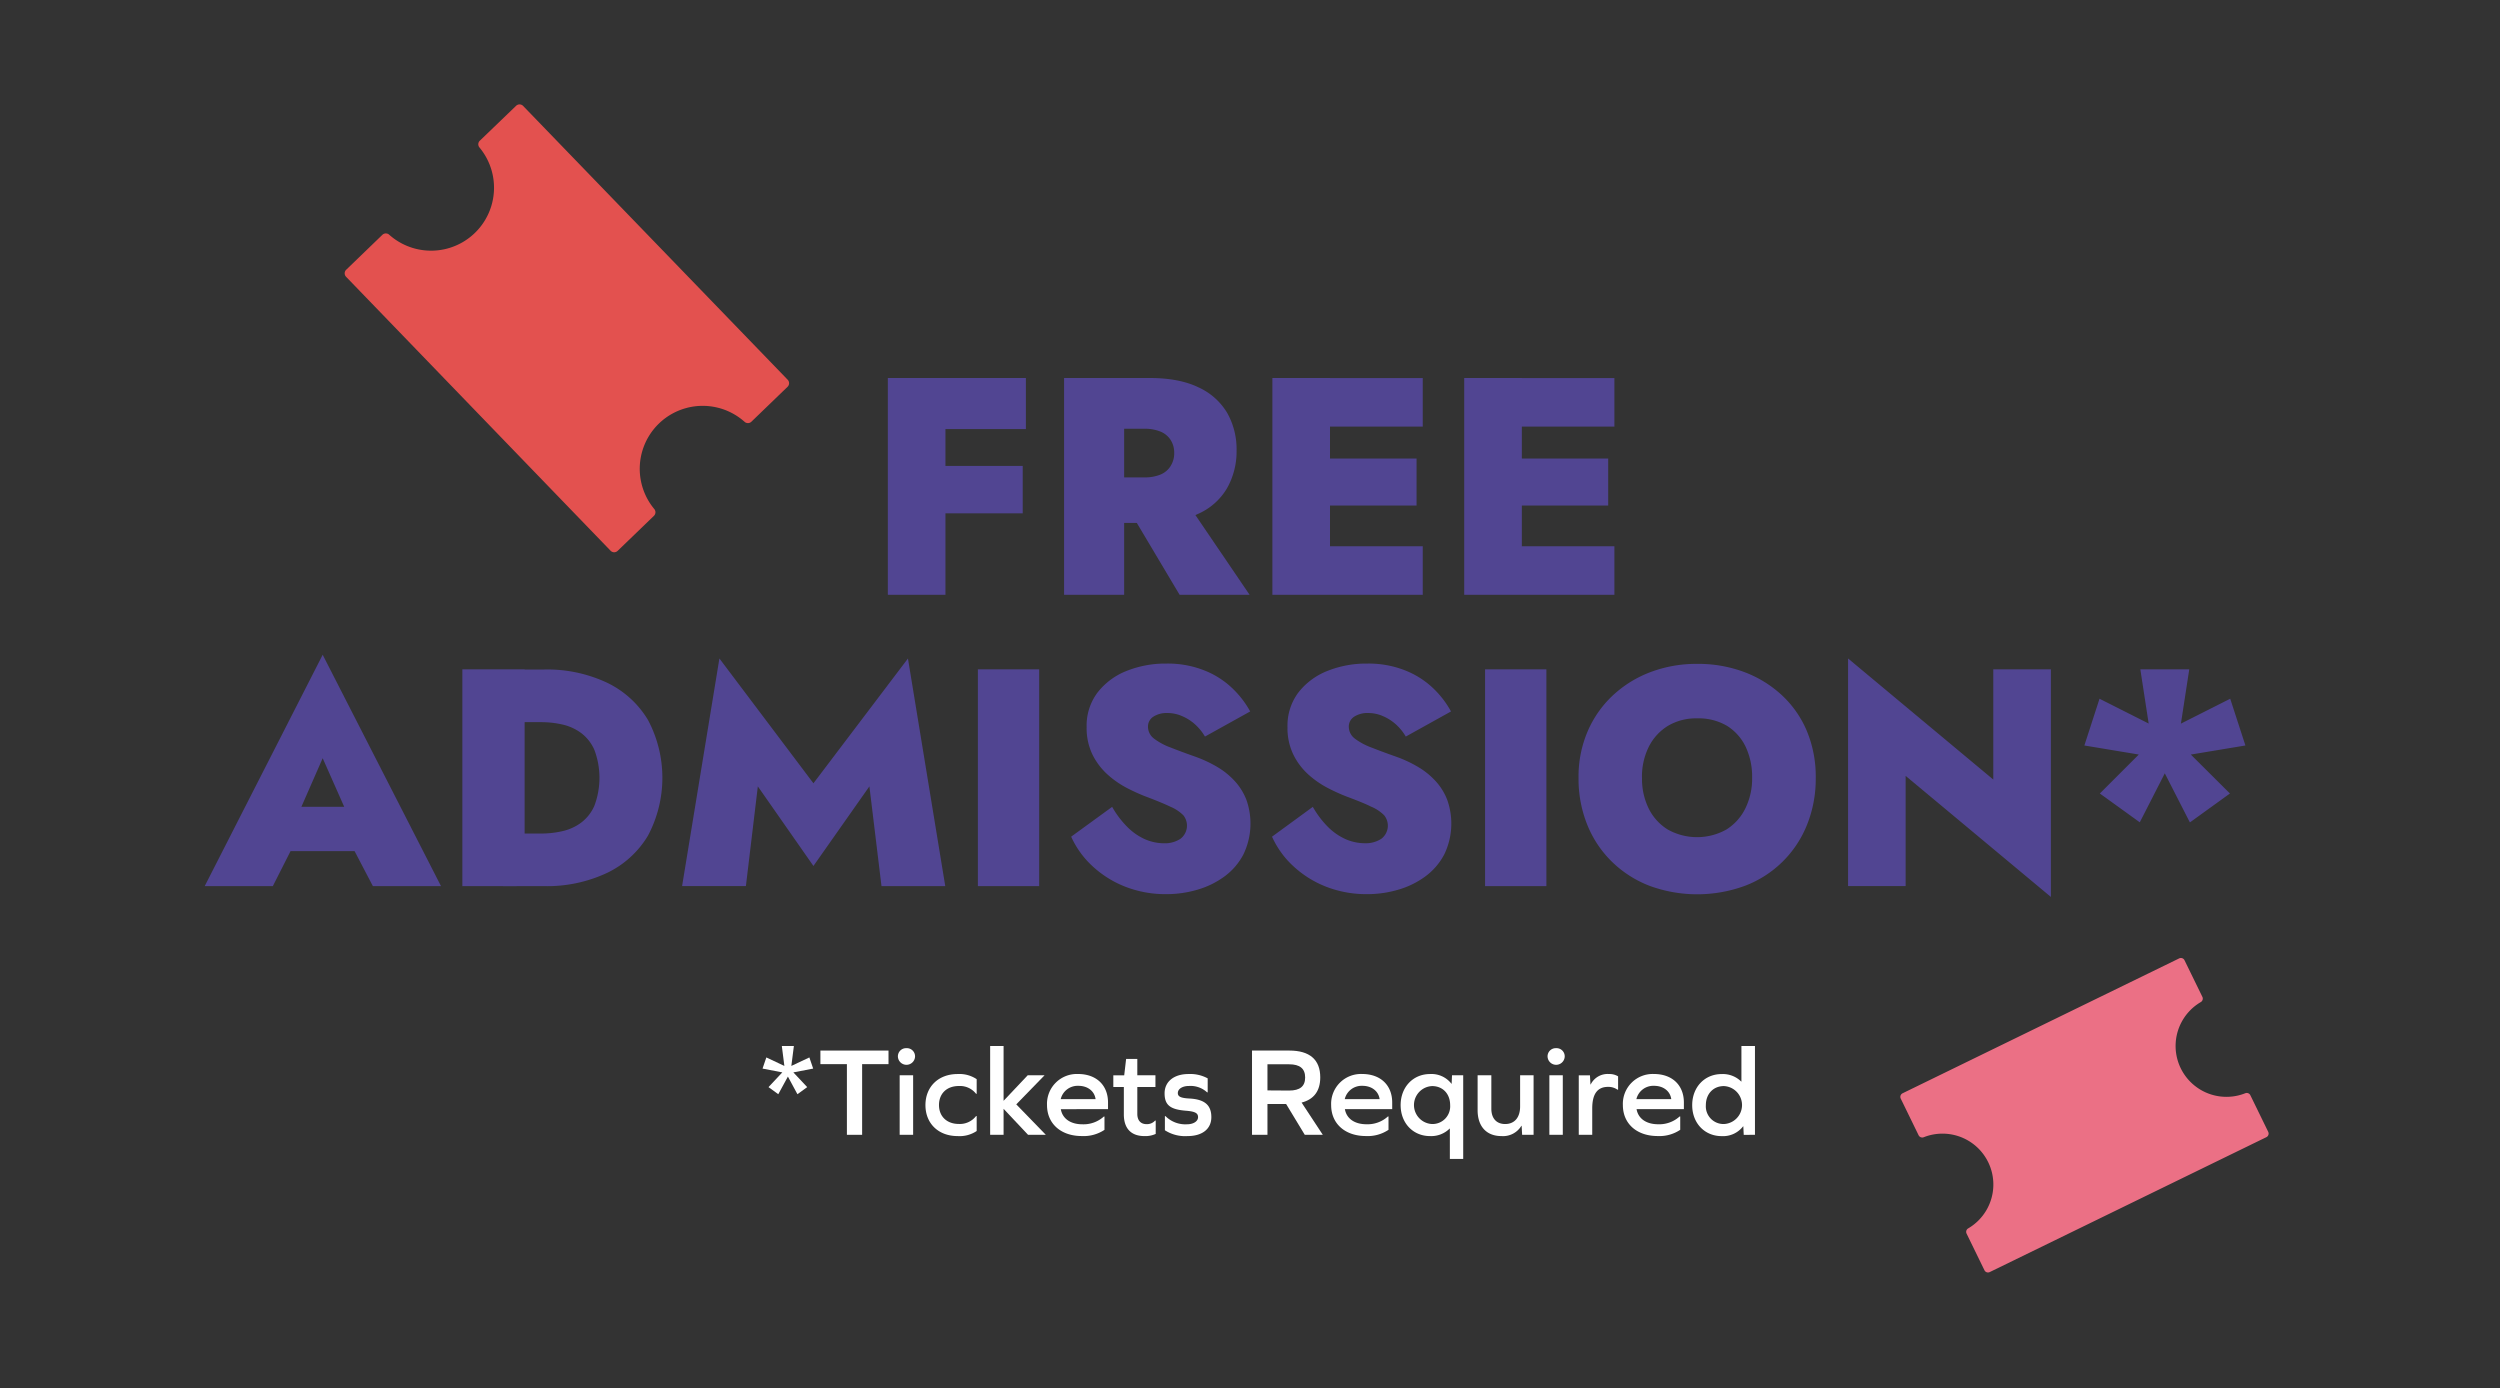 <svg id="a7ab6b53-5912-46cc-a11c-0feccd30cf3c" data-name="Layer 1" xmlns="http://www.w3.org/2000/svg" viewBox="0 0 670 372"><rect x="0" y="0" width="670" height="372" fill="#333333" stroke="none"/><path d="M392.41,101.3v58.1h15.44V101.3Zm10.95,34.19H431V122.88H403.36Zm0-21.16h29.3v-13h-29.3Zm0,45.07h29.3v-13h-29.3ZM341,101.3v58.1h15.44V101.3Zm11,34.19h27.64V122.88H352Zm0-21.16h29.3v-13H352Zm0,45.07h29.3v-13H352Zm-56.53-44.49h11.21a10.92,10.92,0,0,1,4.31.75,5.84,5.84,0,0,1,2.7,2.19,6.27,6.27,0,0,1,1,3.53,6.43,6.43,0,0,1-1,3.57,5.76,5.76,0,0,1-2.7,2.24,10.92,10.92,0,0,1-4.31.75H295.46v12.2H308q8,0,13.15-2.45a16.83,16.83,0,0,0,7.72-6.89,20,20,0,0,0,2.53-10.08,19.71,19.71,0,0,0-2.53-10.09,17.24,17.24,0,0,0-7.72-6.84Q316,101.3,308,101.3H295.46ZM285.17,101.3v58.1h16.1V101.3Zm15.69,32.45,15.27,25.65h18.76l-17.43-25.65ZM237.94,101.3v58.1h15.44V101.3Zm11,36.27h25.15v-12.7H248.9Zm0-22.58h26V101.3h-26Z" style="fill:#514592"/><path d="M128.58,37.72a1.33,1.33,0,0,0-.06,1.83,16.87,16.87,0,0,1-24.2,23.37,1.34,1.34,0,0,0-1.83,0l-9.73,9.39a1.34,1.34,0,0,0,0,1.88l70.9,73.43a1.34,1.34,0,0,0,1.88,0l9.73-9.39a1.34,1.34,0,0,0,.06-1.83,16.87,16.87,0,0,1,24.2-23.37,1.34,1.34,0,0,0,1.83,0l9.73-9.39a1.34,1.34,0,0,0,0-1.88L140.18,28.37a1.33,1.33,0,0,0-1.88,0Z" style="fill:#e3514f"/><path d="M514.19,304.26a1.09,1.09,0,0,0,1.39.51,13.63,13.63,0,0,1,11.91,24.43,1.07,1.07,0,0,0-.45,1.4l4.79,9.82a1.06,1.06,0,0,0,1.43.49l74.13-36.15a1.07,1.07,0,0,0,.49-1.43l-4.79-9.82a1.08,1.08,0,0,0-1.39-.51,13.63,13.63,0,0,1-11.91-24.43,1.08,1.08,0,0,0,.45-1.41l-4.79-9.81a1.07,1.07,0,0,0-1.43-.5L509.89,293a1.07,1.07,0,0,0-.49,1.43Z" style="fill:#eb7085"/><path d="M573.61,179.38l3.15,20.5h6.81l3.15-20.5Zm-15,20.41,20.5,3.41,2.15-6.56-18.59-9.38Zm14.85,20.59,9.46-18.51-5.47-3.9-14.69,14.69Zm24.16-7.72L582.9,198l-5.47,3.9,9.46,18.51Zm.08-25.4-18.59,9.38,2.15,6.56,20.51-3.41Zm-63.5-7.88v29.54l-38.92-32.45v61h15.43V207.93l38.93,32.45v-61ZM423.05,208.43A33,33,0,0,0,425.37,221a29,29,0,0,0,6.6,9.92,29.82,29.82,0,0,0,10.08,6.47,37.1,37.1,0,0,0,25.61,0A28.91,28.91,0,0,0,484.3,221a33,33,0,0,0,2.32-12.53,31.79,31.79,0,0,0-2.36-12.5,27.74,27.74,0,0,0-6.68-9.62,30.57,30.57,0,0,0-10.09-6.23,35.12,35.12,0,0,0-12.65-2.2,34.73,34.73,0,0,0-12.5,2.2,30.63,30.63,0,0,0-10.08,6.23,28.64,28.64,0,0,0-6.76,9.62A30.78,30.78,0,0,0,423.05,208.43Zm17,0a17.94,17.94,0,0,1,1.83-8.3,13.86,13.86,0,0,1,5.14-5.61,14.73,14.73,0,0,1,7.81-2,15,15,0,0,1,8,2,13.45,13.45,0,0,1,5,5.61,18.71,18.71,0,0,1,1.74,8.3,18,18,0,0,1-1.83,8.25,13.83,13.83,0,0,1-5.1,5.65,16.1,16.1,0,0,1-15.65,0,13.78,13.78,0,0,1-5.14-5.65A18,18,0,0,1,440.06,208.43ZM398,179.38v58.1h16.43v-58.1Zm-46.15,36.85-10.95,8a24.26,24.26,0,0,0,5.64,7.84,27.73,27.73,0,0,0,8.84,5.56,29.58,29.58,0,0,0,11.08,2,29.18,29.18,0,0,0,8.3-1.2,23,23,0,0,0,7.26-3.57,17.29,17.29,0,0,0,5.07-5.93,19,19,0,0,0,.78-14.53,15.68,15.68,0,0,0-3.07-5,20.25,20.25,0,0,0-4.69-3.82,33.41,33.41,0,0,0-5.93-2.78q-3.74-1.32-6.6-2.45a17.53,17.53,0,0,1-4.48-2.4,4,4,0,0,1-1.62-3.2,3.11,3.11,0,0,1,1.41-2.66,6.55,6.55,0,0,1,3.82-1,9.71,9.71,0,0,1,3.73.75,12.72,12.72,0,0,1,3.45,2.11,13.67,13.67,0,0,1,2.86,3.45l12.12-6.73a25.35,25.35,0,0,0-4.48-5.93,23.19,23.19,0,0,0-7.39-4.9,26.49,26.49,0,0,0-10.62-2,27.91,27.91,0,0,0-10.71,2,18.38,18.38,0,0,0-7.72,5.77,14.77,14.77,0,0,0-2.9,9.26,16.2,16.2,0,0,0,1.62,7.47,17.76,17.76,0,0,0,4.06,5.31,25.42,25.42,0,0,0,5.11,3.53,51.34,51.34,0,0,0,4.81,2.2c2.93,1.1,5.22,2,6.85,2.82a10.79,10.79,0,0,1,3.44,2.28,4.41,4.41,0,0,1-.74,6.31,7.61,7.61,0,0,1-4.4,1.2,12.88,12.88,0,0,1-5.32-1.16,15.91,15.91,0,0,1-4.73-3.36A25.21,25.21,0,0,1,351.83,216.23Zm-53.78,0-11,8a24.44,24.44,0,0,0,5.65,7.84,27.62,27.62,0,0,0,8.84,5.56,29.55,29.55,0,0,0,11.08,2,29.18,29.18,0,0,0,8.3-1.2,23,23,0,0,0,7.26-3.57,17.16,17.16,0,0,0,5.06-5.93,19,19,0,0,0,.79-14.53,15.86,15.86,0,0,0-3.07-5,20.46,20.46,0,0,0-4.69-3.82,34.09,34.09,0,0,0-5.93-2.78q-3.74-1.32-6.6-2.45a17.36,17.36,0,0,1-4.48-2.4,4,4,0,0,1-1.62-3.2,3.11,3.11,0,0,1,1.41-2.66,6.53,6.53,0,0,1,3.82-1,9.74,9.74,0,0,1,3.73.75,12.72,12.72,0,0,1,3.45,2.11,13.88,13.88,0,0,1,2.86,3.45l12.12-6.73a25.41,25.41,0,0,0-4.49-5.93,23,23,0,0,0-7.38-4.9,26.51,26.51,0,0,0-10.63-2,27.86,27.86,0,0,0-10.7,2,18.32,18.32,0,0,0-7.72,5.77,14.71,14.71,0,0,0-2.91,9.26,16.2,16.2,0,0,0,1.62,7.47,18,18,0,0,0,4.07,5.31,25.36,25.36,0,0,0,5.1,3.53,51.42,51.42,0,0,0,4.82,2.2q4.39,1.65,6.84,2.82a10.86,10.86,0,0,1,3.45,2.28,4.43,4.43,0,0,1-.75,6.31A7.58,7.58,0,0,1,312,226a12.87,12.87,0,0,1-5.31-1.16A15.91,15.91,0,0,1,302,221.5,25.21,25.21,0,0,1,298.05,216.23Zm-36-36.85v58.1h16.43v-58.1ZM203.1,210.75,218,232.08l15-21.33,3.24,26.73h17.09l-10-61L218,209.92,192.8,176.47l-10,61h17.1Zm-57.44,26.73a37.75,37.75,0,0,0,17-3.53,25.65,25.65,0,0,0,11-10,33.07,33.07,0,0,0,0-31,25.75,25.75,0,0,0-11-10,37.76,37.76,0,0,0-17-3.52H134.87v14.11H145a25.61,25.61,0,0,1,5.68.62,13.35,13.35,0,0,1,5,2.24,11.35,11.35,0,0,1,3.61,4.56,21.3,21.3,0,0,1,0,15,11.35,11.35,0,0,1-3.61,4.56,13.35,13.35,0,0,1-5,2.24,25.62,25.62,0,0,1-5.68.63H134.87v14.11Zm-21.75-58.1v58.1H140.6v-58.1ZM86.48,203.2l7.72,17.43-.91,4.15,6.64,12.7h18.26l-31.71-62-31.62,62H73.12l6.72-13.28-1-3.57ZM71.29,228.1H102l-.41-11.87H71.79Z" style="fill:#514592"/><polygon points="213.71 293.25 216.33 291.35 212.62 287.4 217.93 286.38 216.91 283.39 212.08 285.67 212.76 280.33 209.53 280.33 210.21 285.67 205.38 283.39 204.36 286.38 209.66 287.4 205.96 291.35 208.58 293.25 211.16 288.52 213.71 293.25" style="fill:#fff"/><polygon points="231.05 304.13 231.05 285.19 238.12 285.19 238.12 281.55 219.87 281.55 219.87 285.19 226.97 285.19 226.97 304.13 231.05 304.13" style="fill:#fff"/><path d="M241.11,288.18v15.95h3.61V288.18Zm1.81-7.27a2.19,2.19,0,0,0-2.28,2.31,2.3,2.3,0,0,0,4.59,0A2.19,2.19,0,0,0,242.92,280.91Z" style="fill:#fff"/><path d="M256.65,287.84c-5.2,0-8.63,3.44-8.63,8.33s3.43,8.3,8.63,8.3a8.19,8.19,0,0,0,5.1-1.36v-4h-.17a5.49,5.49,0,0,1-4.59,2.11c-3.3,0-5.34-2.07-5.34-5.07s2-5.1,5.34-5.1a5.46,5.46,0,0,1,4.59,2.08h.17v-3.91A8.33,8.33,0,0,0,256.65,287.84Z" style="fill:#fff"/><polygon points="268.96 297.16 275.52 304.13 280.28 304.13 272.36 295.97 279.94 288.18 275.42 288.18 268.96 295.02 268.96 280.33 265.36 280.33 265.36 304.13 268.96 304.13 268.96 297.16" style="fill:#fff"/><path d="M289,291c2.48,0,4.31,1.39,4.62,3.57h-9.35A4.67,4.67,0,0,1,289,291Zm7.95,6.25v-1.77c0-4.65-3.13-7.65-8.06-7.65a8,8,0,0,0-8.29,8.33c0,5,3.74,8.3,9.31,8.3A10.06,10.06,0,0,0,296,302.8v-3.57h-.17a8.11,8.11,0,0,1-5.75,2.08c-3.16,0-5.34-1.5-5.78-4.05Z" style="fill:#fff"/><path d="M309.73,300.32h-.17a2.88,2.88,0,0,1-2.28.95c-1.57,0-2.48-1-2.48-2.75v-7.21h4.86v-3.13H304.8V283.8h-3l-.51,4.38h-2.92v3.13h2.82v7.35c0,3.77,1.94,5.81,5.54,5.81a6.64,6.64,0,0,0,3-.58Z" style="fill:#fff"/><path d="M318.5,287.84c-3.84,0-6.39,2-6.39,5.17s1.53,4.32,5.67,4.66c2.59.2,3.3.68,3.3,1.73s-1.15,1.91-3,1.91a7.5,7.5,0,0,1-5.72-2.18h-.17v3.78a10,10,0,0,0,6.06,1.56c4,0,6.39-1.94,6.39-5.07s-1.67-4.79-5.92-5c-2.34-.13-3.06-.54-3.06-1.46,0-1.12,1.23-1.9,3-1.9a6.51,6.51,0,0,1,4.83,1.7h.17V289A9.85,9.85,0,0,0,318.5,287.84Z" style="fill:#fff"/><path d="M339.68,292.23v-7h5.78c2.92,0,4.32,1.16,4.32,3.54s-1.4,3.5-4.32,3.5Zm0,11.9v-8.26h5l5,8.26h4.83l-5.68-8.64c3.3-.85,5-3.12,5-6.76,0-4.73-2.82-7.18-8.29-7.18h-10v22.58Z" style="fill:#fff"/><path d="M365.11,291c2.48,0,4.32,1.39,4.63,3.57h-9.35A4.66,4.66,0,0,1,365.11,291Zm8,6.25v-1.77c0-4.65-3.13-7.65-8.06-7.65a8,8,0,0,0-8.3,8.33c0,5,3.74,8.3,9.32,8.3a10,10,0,0,0,6.05-1.67v-3.57h-.17a8.1,8.1,0,0,1-5.74,2.08c-3.17,0-5.34-1.5-5.78-4.05Z" style="fill:#fff"/><path d="M383.81,301.24a5.09,5.09,0,0,1,0-10.17c2.86,0,4.83,2.08,4.83,5.1A4.74,4.74,0,0,1,383.81,301.24Zm8.33,9.35V288.18h-3l-.1,2.28H389a6.77,6.77,0,0,0-5.75-2.62c-4.55,0-7.88,3.51-7.88,8.33s3.33,8.3,7.88,8.3a7,7,0,0,0,5.24-2h.07v8.13Z" style="fill:#fff"/><path d="M411,304.13V288.18h-3.61v8.37c0,2.92-1.49,4.69-4,4.69-2.35,0-3.71-1.53-3.71-4.11v-8.95H396v9.35c0,4.36,2.38,6.94,6.39,6.94a5.74,5.74,0,0,0,5.34-2.75h.07l.13,2.41Z" style="fill:#fff"/><path d="M415.23,288.18v15.95h3.6V288.18Zm1.8-7.27a2.19,2.19,0,0,0-2.28,2.31,2.3,2.3,0,0,0,4.59,0A2.19,2.19,0,0,0,417,280.91Z" style="fill:#fff"/><path d="M431.24,287.84a5.05,5.05,0,0,0-4.93,2.79h-.07l-.13-2.45h-3v15.95h3.61v-7.07c0-3.88,1.39-5.78,4.25-5.78a4.29,4.29,0,0,1,2.51.75h.17v-3.57A4.43,4.43,0,0,0,431.24,287.84Z" style="fill:#fff"/><path d="M443.28,291c2.48,0,4.32,1.39,4.62,3.57h-9.35A4.67,4.67,0,0,1,443.28,291Zm8,6.25v-1.77c0-4.65-3.12-7.65-8.05-7.65a8,8,0,0,0-8.3,8.33c0,5,3.74,8.3,9.32,8.3a10,10,0,0,0,6.05-1.67v-3.57h-.17a8.11,8.11,0,0,1-5.75,2.08c-3.16,0-5.34-1.5-5.78-4.05Z" style="fill:#fff"/><path d="M462,301.24a4.74,4.74,0,0,1-4.83-5.07c0-3,2-5.1,4.83-5.1a5.09,5.09,0,0,1,0,10.17Zm8.33,2.89v-23.8H466.7v9.52h-.06a7,7,0,0,0-5.24-2c-4.56,0-7.89,3.51-7.89,8.33s3.33,8.3,7.89,8.3a6.78,6.78,0,0,0,5.75-2.62h.06l.11,2.28Z" style="fill:#fff"/></svg>